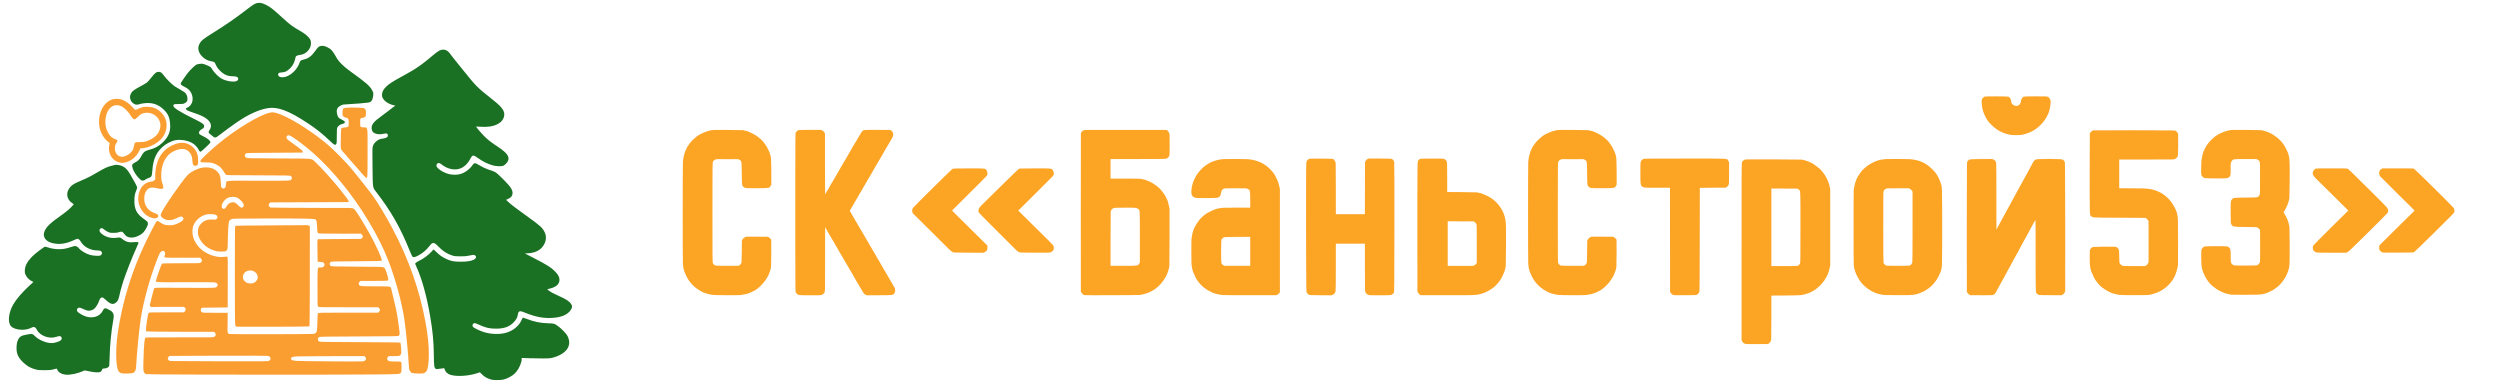 <svg width="312" height="48" viewBox="0 0 312 48" fill="none" xmlns="http://www.w3.org/2000/svg">
<path fill-rule="evenodd" clip-rule="evenodd" d="M263.997 16.259C265.331 16.264 267.514 16.264 268.848 16.259C270.182 16.255 269.09 16.251 266.423 16.251C263.755 16.251 262.664 16.255 263.997 16.259ZM99.237 26.497C99.237 31.787 99.24 33.946 99.245 31.295C99.249 28.645 99.249 24.317 99.245 21.678C99.24 19.039 99.237 21.208 99.237 26.497ZM260.777 21.657C260.777 24.285 260.781 25.355 260.785 24.035C260.79 22.716 260.79 20.566 260.785 19.258C260.781 17.95 260.777 19.03 260.777 21.657ZM271.844 18.058C271.844 18.707 271.848 18.972 271.853 18.648C271.859 18.324 271.859 17.793 271.853 17.469C271.848 17.145 271.844 17.41 271.844 18.058ZM246.711 19.842C247.039 19.847 247.576 19.847 247.904 19.842C248.232 19.837 247.963 19.833 247.308 19.833C246.652 19.833 246.383 19.837 246.711 19.842ZM254.997 19.842C255.386 19.847 256.023 19.847 256.412 19.842C256.801 19.837 256.483 19.833 255.704 19.833C254.926 19.833 254.607 19.837 254.997 19.842ZM90.117 19.873C90.471 19.879 91.05 19.879 91.405 19.873C91.759 19.869 91.469 19.864 90.761 19.864C90.052 19.864 89.762 19.869 90.117 19.873ZM195.616 19.873C195.97 19.879 196.549 19.879 196.904 19.873C197.258 19.869 196.968 19.864 196.26 19.864C195.551 19.864 195.261 19.869 195.616 19.873ZM96.278 21.61C96.278 22.362 96.282 22.669 96.287 22.294C96.292 21.918 96.292 21.302 96.287 20.926C96.282 20.55 96.278 20.858 96.278 21.61ZM201.777 21.61C201.777 22.362 201.781 22.669 201.786 22.294C201.791 21.918 201.791 21.302 201.786 20.926C201.781 20.55 201.777 20.858 201.777 21.61ZM282.054 22.239C282.054 23.302 282.058 23.737 282.063 23.205C282.068 22.674 282.068 21.804 282.063 21.272C282.058 20.741 282.054 21.175 282.054 22.239ZM245.447 28.352C245.447 32.742 245.45 34.543 245.455 32.353C245.459 30.164 245.459 26.571 245.455 24.37C245.45 22.169 245.447 23.961 245.447 28.352ZM176.874 28.32C176.874 32.659 176.878 34.429 176.882 32.254C176.887 30.079 176.887 26.529 176.882 24.365C176.878 22.202 176.874 23.981 176.874 28.32ZM257.755 28.304C257.755 32.617 257.759 34.382 257.764 32.225C257.768 30.069 257.768 26.54 257.764 24.384C257.759 22.227 257.755 23.991 257.755 28.304ZM242.393 28.352C242.393 30.806 242.397 31.806 242.402 30.573C242.406 29.34 242.406 27.331 242.402 26.11C242.397 24.888 242.393 25.897 242.393 28.352ZM153.966 25.908C154.347 25.913 154.969 25.913 155.35 25.908C155.73 25.903 155.419 25.899 154.658 25.899C153.897 25.899 153.586 25.903 153.966 25.908ZM254.034 31.793C254.034 34.204 254.038 35.191 254.042 33.985C254.047 32.779 254.047 30.806 254.042 29.601C254.038 28.395 254.034 29.382 254.034 31.793ZM181.43 27.637C181.854 27.641 182.549 27.641 182.973 27.637C183.397 27.631 183.05 27.628 182.202 27.628C181.353 27.628 181.006 27.631 181.43 27.637ZM271.845 30.19C271.845 31.426 271.849 31.932 271.853 31.314C271.858 30.696 271.858 29.684 271.853 29.067C271.849 28.448 271.845 28.954 271.845 30.19ZM282.054 30.756C282.054 31.784 282.058 32.205 282.063 31.691C282.068 31.177 282.068 30.335 282.063 29.821C282.058 29.306 282.054 29.727 282.054 30.756ZM153.728 29.585C154.152 29.59 154.846 29.59 155.27 29.585C155.694 29.58 155.347 29.576 154.499 29.576C153.65 29.576 153.303 29.58 153.728 29.585ZM96.278 31.432C96.278 32.192 96.282 32.499 96.287 32.113C96.292 31.727 96.292 31.105 96.287 30.73C96.282 30.355 96.278 30.671 96.278 31.432ZM201.777 31.432C201.777 32.192 201.781 32.499 201.786 32.113C201.791 31.727 201.791 31.105 201.786 30.73C201.781 30.355 201.777 30.671 201.777 31.432ZM262.028 30.779C262.366 30.785 262.909 30.785 263.236 30.779C263.563 30.774 263.287 30.77 262.622 30.77C261.957 30.77 261.69 30.774 262.028 30.779Z" fill="#FCA41C"/>
<path fill-rule="evenodd" clip-rule="evenodd" d="M247.673 12.054C247.576 12.092 247.404 12.277 247.349 12.401C247.283 12.552 247.314 13.202 247.404 13.548C247.44 13.687 247.475 13.821 247.481 13.847C247.561 14.162 247.861 14.774 248.094 15.097C248.319 15.409 248.806 15.87 249.202 16.146C249.474 16.336 249.949 16.57 250.249 16.661C250.407 16.709 250.536 16.746 250.536 16.741C250.536 16.737 250.574 16.749 250.622 16.766C250.669 16.784 250.769 16.806 250.844 16.816C250.919 16.825 251.031 16.84 251.092 16.848C251.261 16.873 251.91 16.872 252.126 16.848C252.829 16.769 253.586 16.466 254.159 16.034C254.57 15.724 254.933 15.343 255.231 14.909C255.429 14.622 255.7 14.06 255.751 13.831C255.91 13.123 255.956 12.698 255.896 12.508C255.836 12.322 255.706 12.152 255.571 12.084C255.456 12.026 255.376 12.023 254.053 12.025C252.514 12.027 252.534 12.024 252.384 12.223C252.261 12.387 252.226 12.47 252.202 12.665C252.144 13.141 251.746 13.352 251.321 13.133C251.123 13.03 251.04 12.923 251.012 12.73C250.956 12.337 250.856 12.16 250.639 12.064C250.538 12.02 247.784 12.01 247.673 12.054ZM88.677 16.268C88.144 16.38 87.389 16.701 87.017 16.974C86.781 17.147 86.28 17.619 86.177 17.765C86.127 17.837 86.066 17.916 86.043 17.939C86.004 17.977 85.88 18.157 85.778 18.326C85.757 18.36 85.709 18.452 85.671 18.53C85.406 19.083 85.29 19.521 85.228 20.204C85.194 20.58 85.193 32.614 85.227 32.924C85.282 33.428 85.295 33.511 85.344 33.678C85.371 33.773 85.405 33.872 85.419 33.898C85.432 33.924 85.497 34.08 85.563 34.244C85.86 34.983 86.415 35.66 87.088 36.104C87.418 36.322 87.825 36.539 87.903 36.539C87.928 36.539 87.963 36.552 87.979 36.568C87.996 36.584 88.131 36.628 88.28 36.666C88.928 36.831 88.93 36.831 90.649 36.84C91.578 36.845 92.346 36.836 92.446 36.819C92.611 36.791 92.904 36.739 93.082 36.706C93.337 36.66 93.919 36.416 94.259 36.214C94.357 36.156 94.647 35.935 94.756 35.835C95.178 35.45 95.504 35.05 95.764 34.599C95.846 34.458 95.913 34.334 95.913 34.324C95.913 34.314 95.939 34.247 95.971 34.173C96.031 34.036 96.098 33.856 96.12 33.773C96.127 33.747 96.147 33.676 96.166 33.616C96.237 33.385 96.247 33.144 96.247 31.555V29.918L96.16 29.805C96.112 29.744 96.019 29.66 95.953 29.619L95.834 29.546L94.478 29.539L93.122 29.532L92.951 29.617C92.823 29.681 92.756 29.742 92.685 29.858L92.589 30.012L92.573 31.398C92.558 32.73 92.555 32.787 92.491 32.893C92.455 32.953 92.369 33.041 92.3 33.088L92.176 33.174L90.789 33.175C89.834 33.175 89.369 33.165 89.294 33.14C89.156 33.094 89.052 33.002 88.976 32.855C88.917 32.741 88.916 32.571 88.916 26.534C88.916 21.118 88.922 20.316 88.963 20.223C89.033 20.065 89.118 19.981 89.276 19.912C89.412 19.852 89.483 19.85 90.781 19.858L92.144 19.866L92.295 19.953C92.564 20.11 92.555 20.054 92.573 21.641C92.591 23.165 92.585 23.122 92.779 23.313C92.957 23.489 93.031 23.497 94.496 23.488C96.04 23.479 96.003 23.485 96.17 23.2L96.264 23.04L96.252 21.406C96.24 19.669 96.239 19.65 96.079 19.151C95.978 18.837 95.593 18.09 95.499 18.027C95.486 18.018 95.448 17.966 95.415 17.912C95.355 17.813 95.181 17.596 95.084 17.497C94.939 17.349 94.414 16.927 94.375 16.927C94.365 16.927 94.296 16.886 94.221 16.836C94.027 16.708 93.478 16.441 93.289 16.383C93.142 16.339 92.933 16.288 92.712 16.244C92.662 16.234 91.798 16.222 90.792 16.217C89.093 16.209 88.943 16.213 88.677 16.268ZM99.647 16.246C99.506 16.299 99.373 16.422 99.308 16.559C99.256 16.67 99.253 17.223 99.253 26.468C99.252 33.801 99.262 36.295 99.289 36.404C99.338 36.596 99.512 36.768 99.707 36.816C99.806 36.841 100.27 36.853 101.141 36.853C102.343 36.853 102.437 36.849 102.572 36.792C102.696 36.739 102.889 36.573 102.897 36.512C102.898 36.501 102.911 36.451 102.925 36.401C102.967 36.256 102.966 36.353 102.97 32.265L102.974 28.352L103.165 28.679C103.27 28.858 103.356 29.011 103.356 29.018C103.356 29.025 103.402 29.104 103.459 29.194C103.516 29.284 103.584 29.4 103.609 29.451C103.635 29.503 103.679 29.581 103.708 29.624C103.766 29.71 103.862 29.871 103.99 30.1C104.085 30.27 104.326 30.686 104.559 31.082C104.649 31.236 104.723 31.367 104.723 31.373C104.723 31.378 104.783 31.479 104.855 31.596C104.928 31.713 105.019 31.865 105.057 31.934C105.168 32.132 105.391 32.516 105.495 32.689C105.548 32.775 105.622 32.902 105.66 32.971C105.758 33.149 106.213 33.923 106.302 34.063C106.343 34.127 106.377 34.187 106.377 34.196C106.377 34.205 106.47 34.367 106.584 34.556C106.697 34.746 106.791 34.909 106.791 34.919C106.791 34.929 106.848 35.03 106.918 35.144C106.988 35.258 107.045 35.356 107.045 35.362C107.045 35.368 107.086 35.434 107.136 35.508C107.187 35.582 107.27 35.721 107.321 35.816C107.444 36.045 107.672 36.431 107.77 36.578C107.819 36.651 107.91 36.725 108.013 36.775L108.178 36.855L109.735 36.846C111.508 36.836 111.456 36.843 111.629 36.574C111.707 36.453 111.72 36.401 111.718 36.226C111.716 36.083 111.698 35.992 111.656 35.926C111.589 35.819 111.541 35.736 111.427 35.533C111.317 35.337 111.153 35.055 111.115 34.999C111.098 34.973 111.074 34.93 111.063 34.904C111.051 34.878 111.007 34.803 110.966 34.737C110.886 34.61 110.808 34.479 110.674 34.239C110.494 33.919 110.337 33.653 110.205 33.44C110.129 33.318 110.066 33.209 110.066 33.198C110.066 33.188 109.981 33.038 109.876 32.867C109.771 32.695 109.685 32.539 109.685 32.519C109.685 32.5 109.671 32.484 109.655 32.484C109.639 32.484 109.617 32.456 109.606 32.422C109.595 32.388 109.494 32.205 109.382 32.015C109.271 31.825 109.144 31.609 109.102 31.535C109.06 31.461 108.925 31.23 108.802 31.023C108.68 30.815 108.441 30.405 108.27 30.111C108.1 29.818 107.889 29.457 107.803 29.31C107.716 29.163 107.629 29.015 107.609 28.98C107.59 28.945 107.538 28.854 107.494 28.776C107.45 28.698 107.405 28.627 107.394 28.619C107.383 28.61 107.352 28.56 107.325 28.509C107.253 28.37 106.642 27.316 106.569 27.204C106.456 27.032 106.059 26.326 106.059 26.298C106.059 26.285 106.111 26.189 106.174 26.087C106.313 25.862 106.392 25.728 106.501 25.533C106.608 25.344 106.863 24.902 106.97 24.721C107.105 24.494 107.175 24.371 107.277 24.187C107.329 24.092 107.389 23.993 107.41 23.967C107.431 23.941 107.458 23.899 107.47 23.873C107.481 23.847 107.53 23.76 107.578 23.68C107.626 23.6 107.729 23.423 107.807 23.287C107.886 23.151 107.967 23.012 107.988 22.977C108.01 22.942 108.055 22.865 108.088 22.804C108.122 22.744 108.185 22.631 108.229 22.553C108.322 22.385 108.685 21.771 108.731 21.704C108.749 21.678 108.781 21.622 108.802 21.578C108.824 21.535 108.925 21.358 109.028 21.186C109.131 21.013 109.273 20.765 109.344 20.636C109.415 20.506 109.513 20.34 109.563 20.268C109.613 20.195 109.664 20.11 109.677 20.079C109.701 20.022 109.879 19.715 110.021 19.488C110.064 19.419 110.117 19.327 110.138 19.284C110.159 19.241 110.219 19.135 110.272 19.049C110.387 18.861 110.434 18.779 110.556 18.556C110.645 18.393 110.828 18.085 111.103 17.634C111.433 17.094 111.482 16.974 111.475 16.734C111.47 16.588 111.407 16.469 111.26 16.33L111.144 16.22L109.548 16.21C108.504 16.204 107.912 16.212 107.837 16.234C107.687 16.277 107.585 16.371 107.462 16.581C107.338 16.793 107.306 16.847 107.212 16.999C107.134 17.124 107.056 17.259 106.925 17.493C106.881 17.57 106.829 17.655 106.808 17.681C106.787 17.707 106.722 17.813 106.664 17.917C106.442 18.312 106.393 18.398 106.201 18.718C105.906 19.21 105.677 19.605 105.677 19.624C105.677 19.633 105.615 19.741 105.539 19.863C105.464 19.985 105.331 20.206 105.245 20.352C105.159 20.499 105.071 20.647 105.05 20.682C105.029 20.717 104.989 20.788 104.961 20.84C104.885 20.983 104.76 21.2 104.437 21.751C104.026 22.453 104.024 22.458 103.935 22.616C103.891 22.693 103.829 22.795 103.796 22.84C103.764 22.886 103.737 22.931 103.737 22.941C103.737 22.95 103.644 23.115 103.53 23.307C103.417 23.499 103.324 23.67 103.324 23.686C103.324 23.702 103.313 23.716 103.299 23.716C103.285 23.716 103.257 23.755 103.237 23.802C103.199 23.89 103.003 24.232 102.974 24.261C102.965 24.269 102.958 22.562 102.958 20.468V16.66L102.865 16.507C102.794 16.39 102.734 16.336 102.611 16.279L102.449 16.205L101.097 16.207C100.144 16.208 99.716 16.22 99.647 16.246ZM135.231 16.256C135.1 16.321 134.919 16.526 134.895 16.638C134.886 16.685 134.881 21.149 134.884 26.56L134.891 36.397L134.967 36.523C135.044 36.649 135.192 36.789 135.265 36.804C135.287 36.808 135.327 36.822 135.354 36.834C135.421 36.862 142.102 36.84 142.286 36.81C142.725 36.739 143.305 36.561 143.526 36.43C143.587 36.393 143.733 36.316 143.85 36.259C143.967 36.201 144.089 36.131 144.12 36.103C144.152 36.075 144.257 35.988 144.353 35.91C144.678 35.647 144.988 35.312 145.212 34.982C145.335 34.801 145.45 34.621 145.467 34.582C145.484 34.543 145.511 34.49 145.528 34.464C145.674 34.239 145.896 33.548 145.937 33.197C145.949 33.09 145.959 31.433 145.959 29.514V26.026L145.871 25.648C145.759 25.168 145.772 25.212 145.679 24.971C145.573 24.693 145.489 24.532 145.292 24.234C145.15 24.018 144.862 23.658 144.702 23.497C144.603 23.397 144.166 23.056 144.137 23.056C144.12 23.056 144.088 23.033 144.065 23.006C144.042 22.979 143.965 22.928 143.894 22.892C143.823 22.856 143.757 22.817 143.749 22.805C143.725 22.771 143.249 22.553 143.199 22.553C143.176 22.553 143.143 22.54 143.127 22.525C143.095 22.496 142.916 22.434 142.797 22.412C142.758 22.404 142.699 22.39 142.667 22.38C142.395 22.294 142.181 22.286 140.385 22.286H138.596L138.596 21.068V19.85L142.007 19.849C144.734 19.847 145.442 19.839 145.535 19.806C145.699 19.748 145.83 19.635 145.907 19.488C145.97 19.366 145.972 19.31 145.973 18.065C145.974 16.847 145.97 16.758 145.911 16.604C145.876 16.512 145.796 16.391 145.73 16.33L145.612 16.22L140.474 16.212C135.774 16.206 135.327 16.209 135.231 16.256ZM194.176 16.268C193.643 16.38 192.889 16.701 192.516 16.974C192.28 17.147 191.779 17.619 191.677 17.765C191.626 17.837 191.565 17.916 191.541 17.939C191.503 17.977 191.379 18.157 191.277 18.326C191.256 18.36 191.208 18.452 191.17 18.53C190.905 19.083 190.789 19.521 190.727 20.204C190.693 20.58 190.692 32.614 190.726 32.924C190.781 33.428 190.794 33.511 190.843 33.678C190.871 33.773 190.904 33.872 190.918 33.898C190.931 33.924 190.996 34.08 191.062 34.244C191.359 34.983 191.914 35.66 192.587 36.104C192.917 36.322 193.324 36.539 193.402 36.539C193.427 36.539 193.462 36.552 193.478 36.568C193.495 36.584 193.63 36.628 193.779 36.666C194.427 36.831 194.429 36.831 196.148 36.84C197.077 36.845 197.845 36.836 197.945 36.819C198.11 36.791 198.403 36.739 198.581 36.706C198.836 36.66 199.418 36.416 199.758 36.214C199.856 36.156 200.146 35.935 200.255 35.835C200.677 35.45 201.003 35.05 201.263 34.599C201.345 34.458 201.412 34.334 201.412 34.324C201.412 34.314 201.438 34.247 201.47 34.173C201.53 34.036 201.597 33.856 201.619 33.773C201.626 33.747 201.646 33.676 201.665 33.616C201.737 33.385 201.746 33.144 201.746 31.555V29.918L201.659 29.805C201.611 29.744 201.518 29.66 201.452 29.619L201.333 29.546L199.977 29.539L198.621 29.532L198.45 29.617C198.323 29.681 198.255 29.742 198.184 29.858L198.088 30.012L198.072 31.398C198.057 32.73 198.054 32.787 197.99 32.893C197.954 32.953 197.868 33.041 197.799 33.088L197.675 33.174L196.288 33.175C195.333 33.175 194.868 33.165 194.793 33.14C194.655 33.094 194.551 33.002 194.475 32.855C194.416 32.741 194.415 32.571 194.415 26.534C194.415 21.118 194.421 20.316 194.462 20.223C194.532 20.065 194.617 19.981 194.775 19.912C194.911 19.852 194.982 19.85 196.28 19.858L197.643 19.866L197.794 19.953C198.064 20.11 198.054 20.054 198.072 21.641C198.09 23.165 198.084 23.122 198.278 23.313C198.456 23.489 198.53 23.497 199.995 23.488C201.539 23.479 201.502 23.485 201.669 23.2L201.763 23.04L201.751 21.406C201.739 19.669 201.738 19.65 201.578 19.151C201.477 18.837 201.092 18.09 200.998 18.027C200.985 18.018 200.947 17.966 200.914 17.912C200.854 17.813 200.68 17.596 200.583 17.497C200.438 17.349 199.913 16.927 199.874 16.927C199.864 16.927 199.795 16.886 199.72 16.836C199.526 16.708 198.977 16.441 198.788 16.383C198.641 16.339 198.432 16.288 198.21 16.244C198.161 16.234 197.297 16.222 196.291 16.217C194.592 16.209 194.442 16.213 194.176 16.268ZM278.507 16.215C278.499 16.223 278.418 16.237 278.327 16.247C277.81 16.302 276.967 16.643 276.508 16.985C276.237 17.186 275.755 17.645 275.645 17.807C275.604 17.867 275.561 17.924 275.55 17.933C275.489 17.98 275.273 18.33 275.151 18.581C274.95 18.991 274.892 19.175 274.788 19.74C274.718 20.123 274.726 19.995 274.707 20.943C274.69 21.805 274.696 21.844 274.866 22.043C275.045 22.253 275.043 22.252 276.5 22.263C277.92 22.274 278.006 22.266 278.194 22.105C278.378 21.948 278.392 21.876 278.385 21.154C278.378 20.389 278.398 20.248 278.537 20.074C278.72 19.846 278.669 19.853 280.227 19.851L281.623 19.849L281.775 19.942C282.074 20.123 282.055 19.968 282.055 22.223C282.055 24.128 282.053 24.207 281.992 24.328C281.958 24.396 281.907 24.474 281.88 24.5C281.726 24.648 281.792 24.642 280.277 24.659C278.691 24.676 278.749 24.668 278.543 24.886C278.389 25.049 278.377 25.178 278.388 26.597C278.397 27.873 278.398 27.881 278.471 28.002C278.654 28.306 278.678 28.311 280.269 28.326C281.542 28.338 281.607 28.341 281.743 28.405C281.831 28.446 281.918 28.519 281.97 28.597L282.055 28.724L282.063 30.677C282.069 31.977 282.061 32.661 282.039 32.724C281.991 32.86 281.826 33.046 281.71 33.095C281.631 33.129 281.315 33.139 280.234 33.142C278.748 33.146 278.769 33.148 278.577 32.976C278.406 32.822 278.398 32.777 278.392 31.966C278.386 31.133 278.374 31.068 278.186 30.887C278.129 30.832 278.032 30.773 277.97 30.756C277.811 30.712 275.317 30.715 275.153 30.759C274.989 30.803 274.835 30.95 274.764 31.131C274.716 31.253 274.708 31.383 274.708 32.013C274.708 33.303 274.795 33.739 275.209 34.533C275.296 34.7 275.394 34.866 275.427 34.901C275.46 34.936 275.487 34.973 275.487 34.984C275.487 35.007 275.738 35.318 275.88 35.471C275.994 35.593 276.367 35.897 276.621 36.074C276.921 36.283 277.629 36.609 277.87 36.649C277.93 36.659 277.99 36.674 278.004 36.683C278.018 36.691 278.141 36.72 278.277 36.745C278.477 36.784 278.837 36.792 280.163 36.791C281.697 36.791 282.066 36.775 282.421 36.698C282.5 36.681 282.594 36.66 282.632 36.652C282.803 36.616 283.616 36.255 283.661 36.195C283.67 36.184 283.734 36.14 283.804 36.098C283.874 36.056 283.946 36.011 283.963 35.997C283.981 35.983 284.088 35.9 284.202 35.812C284.416 35.647 284.445 35.619 284.673 35.359C284.83 35.18 284.809 35.207 285.012 34.92C285.329 34.472 285.578 33.896 285.686 33.364C285.747 33.064 285.763 32.354 285.752 30.503C285.745 29.354 285.732 28.386 285.722 28.351C285.706 28.294 285.659 28.049 285.65 27.974C285.644 27.93 285.599 27.763 285.578 27.707C285.568 27.681 285.555 27.633 285.548 27.6C285.542 27.566 285.524 27.524 285.509 27.505C285.495 27.487 285.464 27.415 285.442 27.346C285.407 27.236 285.228 26.895 285.045 26.591L284.989 26.496L285.114 26.292C285.385 25.851 285.61 25.274 285.715 24.753C285.727 24.692 285.744 23.709 285.752 22.569C285.767 20.428 285.745 19.792 285.644 19.441C285.617 19.346 285.59 19.247 285.584 19.221C285.528 18.977 285.127 18.184 284.956 17.978C284.928 17.945 284.847 17.839 284.776 17.744C284.616 17.532 284.212 17.171 283.906 16.968C283.78 16.885 283.67 16.808 283.661 16.796C283.652 16.785 283.516 16.71 283.36 16.631C283.078 16.489 282.606 16.321 282.389 16.285C282.328 16.275 282.242 16.257 282.198 16.245C282.112 16.221 278.531 16.192 278.507 16.215ZM261.248 16.267C261.129 16.3 260.979 16.411 260.896 16.531L260.809 16.654L260.801 21.659C260.792 27.154 260.781 26.8 260.978 26.98C261.18 27.166 260.995 27.156 264.514 27.173L267.743 27.189L267.87 27.271C267.94 27.316 268.029 27.409 268.068 27.478L268.139 27.603L268.14 30.165L268.141 32.727L268.053 32.892C267.987 33.016 267.929 33.076 267.822 33.133L267.679 33.208L266.327 33.206C265.004 33.203 264.972 33.202 264.834 33.135C264.757 33.097 264.649 33.011 264.596 32.945C264.499 32.825 264.498 32.823 264.49 32.379C264.47 31.262 264.47 31.251 264.394 31.099C264.327 30.964 264.145 30.822 264.005 30.796C263.866 30.771 261.305 30.793 261.202 30.82C261.059 30.858 260.842 31.087 260.813 31.232C260.792 31.334 260.788 32.763 260.808 32.956C260.829 33.165 260.858 33.385 260.873 33.453C260.882 33.491 260.895 33.551 260.903 33.587C260.926 33.689 260.954 33.783 260.982 33.852C261.237 34.473 261.431 34.864 261.569 35.034C261.606 35.079 261.664 35.156 261.699 35.205C261.803 35.349 261.905 35.464 262.068 35.621C262.297 35.842 262.358 35.894 262.463 35.959C262.515 35.992 262.565 36.026 262.574 36.035C262.674 36.138 263.534 36.602 263.626 36.602C263.646 36.602 263.779 36.635 263.921 36.677C264.442 36.828 264.579 36.837 266.375 36.837C267.655 36.837 268.114 36.827 268.283 36.795C268.519 36.75 269.114 36.564 269.251 36.493C269.296 36.469 269.417 36.41 269.521 36.361C269.793 36.231 269.849 36.198 270.146 35.984C270.439 35.774 270.801 35.417 270.971 35.17C271.03 35.085 271.09 35.01 271.104 35.004C271.118 34.998 271.13 34.981 271.13 34.966C271.13 34.951 271.171 34.878 271.221 34.804C271.433 34.492 271.614 34.014 271.739 33.44L271.814 33.097V30.174C271.814 27.453 271.81 27.23 271.754 26.937C271.668 26.48 271.63 26.369 271.405 25.916C271.115 25.331 270.734 24.843 270.302 24.501C270.247 24.458 270.165 24.392 270.12 24.354C270.074 24.316 269.989 24.26 269.931 24.229C269.873 24.198 269.826 24.162 269.826 24.148C269.826 24.135 269.814 24.124 269.799 24.124C269.785 24.124 269.653 24.06 269.505 23.982C269.136 23.785 268.621 23.625 268.196 23.575C267.675 23.513 267.542 23.509 265.81 23.502L264.482 23.496V21.704V19.913L267.814 19.909C269.646 19.907 271.192 19.902 271.249 19.897C271.472 19.879 271.688 19.716 271.78 19.497C271.822 19.398 271.83 19.18 271.83 18.033V16.686L271.732 16.541C271.678 16.461 271.587 16.366 271.53 16.331C271.427 16.268 271.385 16.268 266.366 16.26C263.583 16.255 261.28 16.258 261.248 16.267ZM163.335 19.851C163.194 19.925 163.079 20.072 163.029 20.243C162.972 20.434 162.991 36.257 163.048 36.42C163.099 36.566 163.222 36.713 163.353 36.783C163.441 36.831 163.599 36.838 164.816 36.847L166.18 36.856L166.343 36.775C166.53 36.681 166.631 36.553 166.678 36.35C166.699 36.259 166.711 35.181 166.711 33.309L166.712 30.41H168.525H170.338L170.34 33.246C170.341 34.806 170.349 36.151 170.356 36.235C170.381 36.514 170.499 36.683 170.739 36.788C170.88 36.85 170.945 36.853 172.179 36.853C172.969 36.853 173.517 36.84 173.589 36.82C173.732 36.781 173.877 36.666 173.954 36.529C174.009 36.433 174.012 36.063 174.02 28.371C174.025 23.147 174.017 20.274 173.997 20.2C173.958 20.06 173.788 19.864 173.668 19.82C173.611 19.799 173.068 19.787 172.176 19.787H170.773L170.642 19.863C170.554 19.914 170.485 19.988 170.432 20.091L170.354 20.243L170.345 23.488L170.336 26.733H168.524H166.712L166.711 23.598C166.71 21.873 166.702 20.406 166.692 20.337C166.671 20.185 166.536 19.958 166.415 19.868C166.328 19.804 166.29 19.803 164.889 19.796C163.513 19.789 163.447 19.791 163.335 19.851ZM177.224 19.834C177.171 19.857 177.095 19.914 177.054 19.96C176.88 20.16 176.89 19.643 176.891 28.332L176.893 36.366L176.963 36.505C177.001 36.582 177.088 36.688 177.155 36.741L177.278 36.837L180.574 36.843C184.121 36.849 184.169 36.847 184.812 36.685C185.41 36.534 186.195 36.096 186.635 35.668C186.866 35.442 187.195 35.036 187.316 34.826C187.442 34.605 187.672 34.124 187.672 34.078C187.672 34.054 187.682 34.025 187.694 34.013C187.739 33.969 187.829 33.673 187.877 33.411C187.886 33.36 187.904 33.282 187.916 33.239C187.928 33.195 187.944 32.031 187.95 30.65C187.962 28.229 187.951 27.811 187.865 27.393C187.849 27.315 187.826 27.202 187.815 27.141C187.781 26.961 187.609 26.491 187.506 26.299C187.322 25.953 187.008 25.52 186.761 25.271C186.315 24.82 185.853 24.523 185.185 24.256C184.797 24.101 184.722 24.078 184.476 24.044C184.406 24.034 184.313 24.017 184.269 24.007C184.225 23.996 183.384 23.982 182.4 23.975L180.611 23.963L180.609 22.213C180.608 21.25 180.602 20.427 180.596 20.382C180.556 20.085 180.45 19.93 180.223 19.836C180.121 19.794 179.903 19.787 178.712 19.79C177.629 19.792 177.298 19.801 177.224 19.834ZM205.082 19.837C205.027 19.863 204.946 19.923 204.901 19.97C204.72 20.157 204.723 20.131 204.72 21.543C204.718 22.971 204.729 23.067 204.908 23.247C205.09 23.43 205.114 23.433 206.835 23.433H208.409L208.417 29.931L208.425 36.429L208.521 36.57C208.581 36.659 208.669 36.737 208.759 36.782C208.901 36.852 208.91 36.852 210.286 36.845C211.528 36.838 211.68 36.832 211.77 36.783C211.913 36.706 212.061 36.516 212.094 36.367C212.111 36.294 212.125 33.512 212.127 29.847C212.129 26.33 212.135 23.449 212.14 23.444C212.145 23.439 212.878 23.431 213.77 23.426L215.391 23.417L215.525 23.323C215.612 23.261 215.681 23.177 215.723 23.081C215.785 22.941 215.788 22.873 215.788 21.587V20.24L215.685 20.069C215.498 19.758 216.06 19.787 210.27 19.788C205.751 19.788 205.17 19.794 205.082 19.837ZM152.765 19.855C152.338 19.882 152.238 19.896 151.927 19.974C151.299 20.133 150.941 20.302 150.396 20.696C150.013 20.974 149.531 21.507 149.275 21.938C149.189 22.081 148.936 22.607 148.919 22.678C148.916 22.687 148.881 22.8 148.841 22.93C148.8 23.06 148.76 23.208 148.751 23.26C148.743 23.312 148.726 23.411 148.714 23.48C148.701 23.549 148.687 23.737 148.682 23.897C148.674 24.147 148.683 24.209 148.746 24.337C148.833 24.516 148.925 24.593 149.133 24.666C149.271 24.714 149.435 24.72 150.55 24.718C151.875 24.716 152.005 24.704 152.165 24.57C152.272 24.481 152.365 24.272 152.388 24.072C152.419 23.793 152.526 23.63 152.734 23.545C152.839 23.501 153.039 23.495 154.214 23.496C155.486 23.498 155.579 23.502 155.691 23.558C156.023 23.725 156.026 23.737 156.026 24.925V25.916L154.411 25.917C152.821 25.918 152.652 25.922 152.368 25.964C152.289 25.976 152.189 25.991 152.145 25.996C152.101 26.002 152.03 26.015 151.986 26.026C151.942 26.036 151.889 26.049 151.868 26.053C151.846 26.057 151.819 26.07 151.807 26.082C151.795 26.094 151.754 26.104 151.717 26.104C151.68 26.104 151.635 26.117 151.619 26.132C151.602 26.147 151.531 26.178 151.461 26.2C151.313 26.247 150.664 26.574 150.515 26.677C150.352 26.789 150.016 27.078 149.83 27.265C149.552 27.546 148.997 28.436 148.95 28.677C148.943 28.712 148.924 28.766 148.907 28.797C148.86 28.887 148.748 29.399 148.726 29.624C148.715 29.737 148.7 29.871 148.692 29.923C148.672 30.066 148.676 32.686 148.698 32.972C148.715 33.213 148.813 33.72 148.867 33.852C149.124 34.476 149.316 34.864 149.454 35.034C149.491 35.079 149.55 35.156 149.585 35.205C149.689 35.349 149.79 35.464 149.953 35.621C150.183 35.842 150.243 35.894 150.348 35.959C150.401 35.992 150.451 36.027 150.46 36.037C150.521 36.107 151.101 36.434 151.324 36.523C151.693 36.672 152.007 36.747 152.559 36.82C152.672 36.835 154.232 36.845 156.026 36.842L159.286 36.837L159.429 36.767C159.51 36.727 159.606 36.645 159.651 36.578L159.731 36.46V30.033V23.606L159.657 23.244C159.616 23.045 159.567 22.865 159.549 22.843C159.531 22.822 159.524 22.804 159.534 22.804C159.558 22.804 159.332 22.282 159.217 22.072C159.191 22.024 159.152 21.953 159.132 21.915C158.848 21.386 158.295 20.829 157.683 20.456C157.138 20.123 156.4 19.905 155.676 19.862C155.256 19.837 153.121 19.832 152.765 19.855ZM235.364 19.854C234.557 19.909 233.988 20.098 233.246 20.557C233.001 20.708 232.691 20.965 232.449 21.218C232.251 21.424 231.881 21.964 231.746 22.244C231.571 22.605 231.416 23.177 231.347 23.716C231.317 23.955 231.319 32.791 231.35 33.078C231.364 33.206 231.38 33.32 231.387 33.33C231.393 33.34 231.407 33.416 231.418 33.498C231.465 33.842 231.737 34.466 232.046 34.936C232.284 35.297 232.477 35.514 232.843 35.831C233.201 36.142 233.77 36.468 234.204 36.611C234.413 36.679 234.542 36.711 234.871 36.775C235.133 36.825 235.528 36.837 236.955 36.837C238.575 36.837 238.594 36.836 239.181 36.715C239.384 36.673 240.146 36.358 240.215 36.288C240.245 36.257 240.358 36.191 240.414 36.173C240.444 36.163 240.469 36.143 240.469 36.129C240.469 36.114 240.495 36.095 240.527 36.085C240.559 36.075 240.613 36.042 240.647 36.011C240.68 35.981 240.779 35.905 240.867 35.842C241.085 35.685 241.516 35.19 241.723 34.861C241.892 34.592 242.094 34.185 242.181 33.938C242.386 33.357 242.377 33.617 242.378 28.372C242.378 23.203 242.384 23.39 242.203 22.851C242.086 22.504 242.066 22.456 241.877 22.081C241.676 21.684 241.544 21.512 241.105 21.075C240.623 20.595 240.092 20.264 239.511 20.082C239.369 20.038 239.223 19.995 239.185 19.988C238.897 19.926 238.562 19.878 238.306 19.862C237.89 19.836 235.715 19.83 235.364 19.854ZM247.196 19.85C246.317 19.86 245.866 19.877 245.813 19.902C245.709 19.948 245.59 20.052 245.52 20.158C245.466 20.239 245.463 20.629 245.463 28.339L245.463 36.436L245.535 36.539C245.574 36.596 245.661 36.687 245.728 36.74L245.85 36.837L247.215 36.846C248.086 36.852 248.623 36.844 248.702 36.823C248.872 36.778 249.019 36.621 249.166 36.331C249.234 36.194 249.315 36.048 249.345 36.004C249.375 35.961 249.517 35.7 249.662 35.423C249.806 35.146 249.941 34.899 249.961 34.873C249.982 34.847 250.039 34.748 250.089 34.653C250.139 34.558 250.223 34.402 250.276 34.307C250.329 34.212 250.421 34.035 250.482 33.914C250.542 33.793 250.616 33.659 250.647 33.616C250.678 33.572 250.789 33.374 250.894 33.176C250.999 32.977 251.174 32.645 251.283 32.437C251.393 32.23 251.5 32.039 251.522 32.013C251.543 31.987 251.658 31.782 251.777 31.557C251.896 31.332 252.086 30.979 252.199 30.771C252.312 30.564 252.462 30.288 252.531 30.159C252.601 30.029 252.691 29.866 252.73 29.797C252.881 29.536 252.934 29.439 253.128 29.073C253.238 28.866 253.371 28.619 253.423 28.524C253.475 28.429 253.586 28.224 253.669 28.069C253.943 27.555 253.99 27.472 254.02 27.441C254.04 27.422 254.05 29.049 254.05 31.892C254.049 36.733 254.041 36.499 254.214 36.651C254.44 36.848 254.344 36.837 255.895 36.837H257.31L257.451 36.743C257.536 36.686 257.621 36.593 257.665 36.507L257.738 36.366L257.731 28.32C257.724 20.547 257.722 20.27 257.665 20.164C257.595 20.035 257.509 19.958 257.364 19.894C257.217 19.829 254.26 19.828 254.104 19.893C253.909 19.973 253.8 20.1 253.62 20.455C253.522 20.647 253.387 20.897 253.321 21.011C253.254 21.124 253.131 21.351 253.048 21.516C252.965 21.68 252.888 21.821 252.876 21.83C252.864 21.839 252.785 21.98 252.7 22.144C252.616 22.308 252.536 22.457 252.522 22.474C252.509 22.491 252.43 22.633 252.347 22.788C252.112 23.232 251.55 24.258 251.31 24.685C251.19 24.898 251.092 25.08 251.092 25.09C251.092 25.099 251.023 25.229 250.937 25.378C250.852 25.527 250.711 25.783 250.623 25.947C250.423 26.324 250.248 26.645 250.144 26.827C250.1 26.905 250.004 27.082 249.932 27.22C249.859 27.358 249.725 27.605 249.633 27.768C249.541 27.931 249.395 28.196 249.309 28.358L249.152 28.653L249.151 24.542C249.151 22.281 249.138 20.378 249.123 20.312C249.065 20.068 248.844 19.872 248.596 19.845C248.543 19.839 247.913 19.841 247.196 19.85ZM217.709 19.936C217.535 20.033 217.456 20.114 217.401 20.251C217.35 20.377 217.347 21.105 217.347 31.409L217.347 42.432L217.418 42.574C217.514 42.766 217.602 42.844 217.784 42.903C217.915 42.946 218.128 42.952 219.288 42.944L220.638 42.934L220.757 42.856C220.901 42.76 221.026 42.544 221.047 42.353C221.056 42.275 221.064 41.014 221.065 39.55L221.068 36.889L222.857 36.876C223.988 36.867 224.693 36.849 224.773 36.828C224.843 36.81 224.962 36.786 225.037 36.775C225.245 36.745 225.976 36.502 226.03 36.444C226.038 36.435 226.088 36.409 226.141 36.386C226.254 36.337 226.61 36.103 226.745 35.99C227.065 35.721 227.299 35.488 227.456 35.282C227.554 35.152 227.646 35.041 227.659 35.035C227.673 35.029 227.683 35.011 227.683 34.994C227.683 34.977 227.742 34.878 227.814 34.773C228.048 34.433 228.218 34.01 228.336 33.474L228.413 33.129L228.412 28.367L228.411 23.606L228.336 23.26C228.225 22.752 228.02 22.277 227.691 21.767C227.57 21.58 227.22 21.156 227.115 21.069C226.644 20.681 226.307 20.446 225.998 20.29C225.742 20.161 225.254 19.995 225.016 19.956C224.957 19.947 224.878 19.93 224.841 19.919C224.804 19.908 223.206 19.895 221.291 19.89C218.007 19.881 217.802 19.883 217.709 19.936ZM118.918 21.052C118.846 21.074 118.104 21.788 116.412 23.46C115.09 24.768 113.978 25.887 113.941 25.947C113.844 26.105 113.823 26.232 113.861 26.422L113.894 26.589L116.218 28.894C117.496 30.162 118.549 31.209 118.558 31.222C118.58 31.252 118.809 31.419 118.908 31.479C118.976 31.519 119.264 31.527 120.871 31.534L122.755 31.542L122.923 31.452C123.162 31.325 123.236 31.188 123.231 30.881L123.228 30.646L121.021 28.466C119.806 27.268 118.813 26.283 118.813 26.277C118.813 26.272 119.754 25.336 120.904 24.198C122.054 23.06 123.05 22.058 123.117 21.971C123.235 21.82 123.239 21.807 123.228 21.603C123.218 21.431 123.199 21.369 123.122 21.261C122.934 20.999 123.05 21.012 120.913 21.016C119.711 21.018 118.983 21.031 118.918 21.052ZM127.21 21.036C127.157 21.045 126.374 21.795 124.856 23.292C123.605 24.526 122.539 25.575 122.487 25.624C122.382 25.722 122.225 25.919 122.156 26.04C122.105 26.129 122.101 26.396 122.149 26.519C122.167 26.565 123.178 27.591 124.396 28.797C125.614 30.004 126.653 31.039 126.705 31.097C126.814 31.218 127.022 31.388 127.162 31.47C127.25 31.521 127.4 31.526 129.118 31.535C130.772 31.543 130.994 31.538 131.114 31.493C131.439 31.37 131.597 31.051 131.491 30.734C131.437 30.573 131.288 30.423 127.444 26.641L127.079 26.282L127.454 25.908C127.661 25.702 128.628 24.743 129.603 23.776C130.578 22.809 131.376 22.01 131.376 22C131.376 21.991 131.397 21.962 131.423 21.936C131.57 21.791 131.549 21.442 131.382 21.236C131.191 21.002 131.298 21.012 129.182 21.017C128.141 21.019 127.253 21.028 127.21 21.036ZM288.941 21.079C288.815 21.152 288.664 21.365 288.635 21.512C288.587 21.75 288.737 22.019 289.116 22.369C289.203 22.45 290.033 23.269 290.961 24.188C291.888 25.107 292.742 25.953 292.86 26.068L293.073 26.276L290.929 28.39C289.749 29.553 288.748 30.565 288.705 30.639C288.641 30.747 288.627 30.806 288.635 30.946C288.641 31.041 288.668 31.162 288.696 31.214C288.754 31.326 288.947 31.467 289.103 31.511C289.169 31.53 289.918 31.541 291.009 31.541L292.807 31.54L292.969 31.465C293.103 31.404 293.56 30.968 295.553 29.001C296.885 27.686 297.988 26.574 298.006 26.528C298.065 26.373 298.043 26.154 297.95 25.981C297.885 25.861 297.337 25.299 295.839 23.817C293.399 21.402 293.086 21.099 292.971 21.05C292.905 21.023 292.388 21.013 290.967 21.014C289.091 21.014 289.05 21.015 288.941 21.079ZM297.21 21.088C296.966 21.255 296.9 21.39 296.926 21.669C296.941 21.835 296.965 21.908 297.03 21.99C297.077 22.049 298.067 23.038 299.23 24.187L301.346 26.277L299.477 28.119C298.449 29.131 297.459 30.112 297.277 30.297L296.946 30.635L296.926 30.848C296.898 31.149 296.96 31.271 297.226 31.443L297.353 31.526H299.214C300.237 31.526 301.103 31.518 301.138 31.508C301.173 31.499 301.25 31.465 301.31 31.434C301.369 31.404 302.503 30.307 303.831 28.998C305.663 27.192 306.252 26.593 306.278 26.511C306.334 26.327 306.316 26.109 306.231 25.966C306.124 25.787 301.388 21.109 301.259 21.055C301.177 21.021 300.777 21.013 299.238 21.013H297.321L297.21 21.088ZM235.364 23.548C235.221 23.623 235.158 23.686 235.091 23.823C235.032 23.944 235.031 24.081 235.031 28.318C235.031 31.223 235.042 32.728 235.064 32.805C235.096 32.921 235.289 33.108 235.426 33.156C235.46 33.168 236.113 33.177 236.877 33.176C238.409 33.175 238.384 33.178 238.539 32.977C238.582 32.92 238.634 32.818 238.653 32.75C238.678 32.662 238.688 31.344 238.688 28.271L238.687 23.916L238.6 23.781C238.545 23.696 238.459 23.62 238.363 23.571L238.213 23.496L236.837 23.497C235.643 23.498 235.447 23.505 235.364 23.548ZM221.068 28.366V33.208L222.694 33.207C223.701 33.206 224.343 33.193 224.379 33.174C224.462 33.13 224.573 33.013 224.638 32.901C224.691 32.81 224.694 32.538 224.694 28.366C224.695 23.388 224.717 23.846 224.46 23.64L224.338 23.543L222.703 23.533L221.068 23.524V28.366ZM138.986 25.968C138.8 26.032 138.642 26.221 138.616 26.408C138.605 26.488 138.596 28.043 138.596 29.864V33.176L140.194 33.174C142.02 33.172 141.991 33.176 142.161 32.925L142.254 32.789V29.589C142.254 26.028 142.266 26.227 142.038 26.07C141.817 25.917 141.782 25.914 140.41 25.918C139.362 25.921 139.096 25.931 138.986 25.968ZM180.675 30.393V33.176L182.209 33.179C183.053 33.181 183.773 33.18 183.808 33.177C183.953 33.162 184.14 33.052 184.22 32.932L184.303 32.808L184.302 30.43C184.302 28.101 184.3 28.049 184.237 27.927C184.201 27.858 184.113 27.763 184.04 27.715L183.908 27.629L182.291 27.619L180.675 27.61V30.393ZM152.788 29.602C152.662 29.641 152.491 29.795 152.438 29.917C152.41 29.982 152.399 30.38 152.398 31.398C152.396 32.977 152.385 32.905 152.659 33.085L152.797 33.175L154.411 33.176L156.026 33.176V31.368V29.56L154.459 29.565C153.478 29.567 152.853 29.581 152.788 29.602Z" fill="#FCA424"/>
<path fill-rule="evenodd" clip-rule="evenodd" d="M32.135 0.373C31.86 0.42 31.614 0.562 31.017 1.019C29.267 2.357 28.362 2.987 26.623 4.074C25.285 4.91 25.078 5.084 24.861 5.548C24.627 6.048 24.771 6.594 25.267 7.087C25.544 7.363 25.906 7.558 26.265 7.624C26.634 7.691 26.777 7.751 26.829 7.858C26.855 7.911 26.933 8.078 27.003 8.227C27.098 8.429 27.214 8.582 27.454 8.822C27.957 9.323 28.409 9.519 29.062 9.519C29.448 9.519 29.652 9.588 29.709 9.735C29.757 9.863 29.704 10.01 29.582 10.088C29.251 10.296 28.194 10.136 27.61 9.79C27.281 9.594 26.79 9.116 26.565 8.773C26.456 8.607 26.343 8.439 26.316 8.4C26.252 8.311 25.524 7.997 25.299 7.961C25.103 7.93 24.651 7.993 24.498 8.072C24.327 8.161 23.756 8.711 23.476 9.057C23.132 9.483 22.542 10.353 22.542 10.436C22.543 10.553 22.677 10.663 23.044 10.844C23.46 11.049 23.726 11.3 23.879 11.633C24.226 12.386 24 13.162 23.351 13.447C23.256 13.488 23.179 13.541 23.179 13.563C23.179 13.586 23.229 13.652 23.289 13.712C23.368 13.79 23.592 13.884 24.095 14.052C24.923 14.328 25.281 14.483 25.655 14.731C26.317 15.169 26.5 15.721 26.151 16.225C25.977 16.477 25.99 16.566 26.231 16.745C26.316 16.808 26.46 16.927 26.553 17.01C26.776 17.21 26.918 17.212 27.161 17.018C27.637 16.637 29.079 15.582 29.63 15.211C31.074 14.237 32.32 13.677 33.451 13.494C34.673 13.297 36.087 13.835 38.422 15.386C39.561 16.143 40.174 16.634 41.267 17.666C41.739 18.111 41.837 18.154 41.962 17.965C42.024 17.87 42.032 17.75 42.034 16.945C42.035 16.174 42.045 16.014 42.101 15.91C42.208 15.712 42.431 15.546 42.679 15.478C42.992 15.393 43.028 15.368 43.028 15.237C43.028 15.135 42.997 15.107 42.749 14.983C42.596 14.907 42.421 14.812 42.362 14.772C42.128 14.614 41.959 14.022 42.051 13.682C42.112 13.454 42.258 13.302 42.552 13.158C42.799 13.037 42.83 13.032 43.535 13C44.324 12.964 45.61 12.86 45.943 12.804C46.058 12.785 46.196 12.74 46.251 12.705C46.418 12.595 46.556 12.259 46.58 11.898C46.601 11.599 46.595 11.564 46.478 11.329C46.196 10.759 45.682 10.304 43.819 8.976C42.837 8.277 42.237 7.67 41.907 7.045C41.716 6.684 41.449 6.31 41.266 6.151C41.084 5.991 40.594 5.758 40.384 5.73C40.137 5.697 39.876 5.751 39.741 5.864C39.674 5.92 39.497 6.137 39.348 6.347C38.875 7.009 38.521 7.276 37.913 7.428C37.75 7.468 37.58 7.526 37.535 7.555C37.489 7.585 37.412 7.729 37.36 7.881C36.981 8.984 35.725 9.87 34.93 9.594C34.704 9.516 34.637 9.236 34.811 9.097C34.841 9.073 35.009 9.046 35.185 9.036C35.588 9.014 35.831 8.893 36.2 8.53C36.506 8.229 36.725 7.84 36.817 7.436C36.852 7.286 36.889 7.134 36.899 7.098C36.933 6.983 37.116 6.899 37.407 6.862C37.981 6.791 38.442 6.465 38.681 5.964C38.788 5.738 38.807 5.654 38.806 5.401C38.806 5.188 38.784 5.06 38.728 4.946C38.595 4.678 38.131 4.252 37.692 3.997C36.405 3.249 36.288 3.163 35.184 2.156C34.075 1.144 33.752 0.89 33.249 0.633C32.751 0.379 32.475 0.315 32.135 0.373ZM54.851 6.306C54.719 6.369 54.459 6.548 54.274 6.704C52.547 8.162 51.937 8.583 50.135 9.557C49.047 10.144 48.525 10.483 48.184 10.825C47.85 11.159 47.702 11.43 47.676 11.76C47.658 11.977 47.67 12.041 47.763 12.229C47.953 12.617 48.474 12.972 49.066 13.116L49.342 13.184L49.091 13.359C48.953 13.456 48.688 13.66 48.502 13.814C48.316 13.967 47.904 14.279 47.586 14.506C46.665 15.166 46.371 15.523 46.377 15.974C46.381 16.304 46.504 16.511 46.766 16.63C47.072 16.769 47.392 16.791 47.828 16.703C48.153 16.638 48.201 16.636 48.297 16.689C48.383 16.738 48.403 16.777 48.403 16.904C48.403 17.035 48.382 17.073 48.273 17.146C48.198 17.196 48.018 17.254 47.854 17.28C47.391 17.355 47.286 17.392 47.063 17.558C46.778 17.771 46.602 18.002 46.526 18.264C46.469 18.459 46.465 18.738 46.489 20.802C46.521 23.509 46.502 23.378 46.931 23.932C48.791 26.341 49.946 28.361 51.119 31.258C51.282 31.66 51.444 32.013 51.479 32.04C51.598 32.131 51.805 32.094 52.135 31.923C52.722 31.619 53.203 31.218 53.603 30.697C53.999 30.181 54.16 30.192 54.717 30.772C55.276 31.356 55.834 31.711 56.494 31.901C56.761 31.978 56.896 31.99 57.481 31.99C58.049 31.99 58.224 31.975 58.575 31.896C59.085 31.782 59.195 31.782 59.317 31.896C59.489 32.057 59.412 32.264 59.127 32.409C58.784 32.583 58.293 32.659 57.501 32.66C56.635 32.662 56.293 32.596 55.686 32.311C55.187 32.075 54.875 31.859 54.463 31.46L54.113 31.122L53.833 31.427C53.461 31.832 52.854 32.281 52.339 32.531C52.102 32.646 51.894 32.775 51.858 32.828C51.8 32.918 51.806 32.943 51.967 33.288C52.63 34.708 53.259 36.965 53.678 39.434C54.004 41.356 54.117 42.524 54.141 44.245C54.161 45.69 54.181 45.851 54.359 46.011C54.436 46.08 54.457 46.081 54.925 46.014C55.192 45.977 55.421 45.947 55.435 45.947C55.448 45.947 55.483 46.032 55.513 46.136C55.593 46.422 55.864 46.671 56.211 46.778C57.004 47.021 58.44 46.936 59.535 46.58L59.893 46.464L60.162 46.73C60.461 47.028 60.759 47.202 61.203 47.34C61.458 47.419 61.584 47.432 62.059 47.431C62.714 47.429 62.956 47.376 63.493 47.116C63.895 46.921 64.194 46.691 64.453 46.378C64.792 45.968 65.105 45.234 65.105 44.85V44.672L66.051 44.706C66.571 44.725 67.364 44.738 67.813 44.735C68.557 44.731 68.664 44.721 69.027 44.626C69.895 44.4 70.624 43.915 70.883 43.39C71.115 42.921 71.082 42.384 70.787 41.87C70.627 41.589 70.11 41.055 69.71 40.755C69.199 40.372 69.184 40.367 68.442 40.347C67.451 40.319 66.723 40.173 65.752 39.808C65.517 39.719 65.301 39.644 65.273 39.64C65.245 39.636 65.18 39.736 65.127 39.863C64.823 40.602 64.165 41.189 63.32 41.478C62.447 41.777 61.224 41.742 60.22 41.389C59.809 41.245 59.191 40.946 59.063 40.829C58.879 40.66 58.996 40.325 59.239 40.325C59.298 40.325 59.536 40.413 59.77 40.521C60.606 40.908 61.089 41.019 61.92 41.016C62.925 41.013 63.579 40.777 64.098 40.232C64.439 39.873 64.581 39.615 64.621 39.279C64.64 39.123 64.681 38.99 64.724 38.943C64.864 38.789 64.982 38.802 65.549 39.032C66.802 39.541 67.752 39.727 68.838 39.679C70.08 39.623 70.901 39.263 71.28 38.605C71.432 38.341 71.431 38.173 71.273 37.937C71.04 37.587 70.645 37.331 69.683 36.906C69.365 36.766 69.007 36.594 68.887 36.524C68.612 36.363 68.281 36.124 68.304 36.102C68.313 36.092 68.466 36.05 68.644 36.008C69.411 35.826 69.824 35.444 69.822 34.92C69.821 34.58 69.681 34.306 69.312 33.922C68.789 33.378 68.23 33.024 66.469 32.126L65.504 31.634L65.932 31.607C66.803 31.553 67.418 31.242 67.81 30.658C68.175 30.114 68.23 29.493 67.961 28.952C67.687 28.403 67.414 28.158 65.723 26.948C64.442 26.03 63.808 25.547 63.413 25.185C63.171 24.963 63.145 24.926 63.214 24.904C63.429 24.836 63.727 24.659 63.811 24.55C63.863 24.482 63.926 24.344 63.952 24.243C64.013 23.998 63.933 23.717 63.703 23.373C63.523 23.104 62.762 22.306 62.19 21.787C61.831 21.46 61.793 21.44 61.071 21.196C60.592 21.034 60.219 20.86 59.771 20.591C59.272 20.292 59.181 20.295 58.959 20.617C58.612 21.122 58.053 21.537 57.481 21.715C57.1 21.834 56.458 21.836 56.007 21.719C55.534 21.596 55.002 21.321 54.715 21.05C54.498 20.844 54.474 20.806 54.474 20.661C54.474 20.463 54.581 20.353 54.771 20.353C54.873 20.353 54.962 20.399 55.138 20.545C55.465 20.814 55.936 21.031 56.367 21.109C57.349 21.289 58.17 20.826 58.714 19.789C58.961 19.318 59.064 19.308 59.611 19.699C60.256 20.16 60.785 20.426 61.462 20.629C61.927 20.769 62.612 20.79 62.836 20.671C63.029 20.569 63.266 20.338 63.358 20.161C63.653 19.593 63.351 19.134 62.159 18.338C61.221 17.712 60.92 17.478 60.444 17.005C60.028 16.591 59.384 15.83 59.42 15.794C59.43 15.784 59.676 15.795 59.967 15.819C61.695 15.963 62.928 15.32 62.934 14.271C62.937 13.718 62.531 13.24 61.144 12.162C59.709 11.048 59.333 10.671 58.006 9.011C57.595 8.496 57.048 7.819 56.792 7.507C56.536 7.194 56.283 6.874 56.232 6.794C55.858 6.219 55.389 6.054 54.851 6.306ZM19.442 9.074C19.341 9.139 19.122 9.377 18.899 9.664C18.694 9.928 18.448 10.207 18.354 10.284C18.26 10.36 17.941 10.552 17.645 10.709C16.968 11.069 16.595 11.313 16.474 11.473C16.254 11.766 16.187 12.022 16.252 12.317C16.309 12.573 16.448 12.773 16.678 12.932C16.834 13.039 16.905 13.063 17.068 13.061C17.177 13.059 17.339 13.03 17.427 12.995C17.515 12.96 17.773 12.91 18 12.883C18.983 12.77 19.741 13.013 20.412 13.657C20.961 14.184 21.162 14.616 21.225 15.411C21.267 15.941 21.229 16.3 21.093 16.659C20.84 17.327 20.192 18.013 19.454 18.393C19.186 18.531 19.044 18.58 18.386 18.767C18.069 18.857 17.838 19.073 17.651 19.454C17.458 19.846 17.221 20.101 16.914 20.247C16.779 20.311 16.625 20.409 16.573 20.464C16.491 20.552 16.482 20.59 16.501 20.779C16.536 21.117 16.837 21.679 17.21 22.104C17.638 22.593 17.809 22.643 18.181 22.389C18.273 22.326 18.454 22.242 18.584 22.2C18.904 22.099 18.958 21.988 19.003 21.349C19.111 19.795 19.541 18.89 20.536 18.125C20.808 17.915 21.302 17.665 21.666 17.551C22.297 17.355 23.268 17.469 23.933 17.816C24.269 17.992 24.619 18.341 24.788 18.67C24.876 18.842 24.944 18.927 25 18.936C25.06 18.944 25.24 18.8 25.654 18.41C25.968 18.115 26.236 17.842 26.25 17.804C26.32 17.613 25.95 17.285 25.34 16.997C25.099 16.883 24.906 16.764 24.869 16.707C24.741 16.513 24.892 16.268 25.259 16.074C25.427 15.986 25.51 15.826 25.471 15.671C25.419 15.464 25.167 15.301 24.055 14.755C22.487 13.986 21.627 13.44 21.627 13.214C21.627 13.172 21.652 13.103 21.683 13.061C21.735 12.991 21.791 12.984 22.29 12.984C22.799 12.984 22.856 12.976 23.038 12.885C23.319 12.744 23.399 12.618 23.397 12.318C23.396 12.001 23.252 11.681 23.036 11.513C22.951 11.447 22.693 11.289 22.463 11.163C22.233 11.037 21.937 10.862 21.806 10.774C21.46 10.54 20.783 9.872 20.485 9.468C20.344 9.276 20.171 9.085 20.101 9.042C19.912 8.928 19.651 8.94 19.442 9.074ZM14.32 20.592C14.277 20.603 14.102 20.646 13.932 20.687C13.428 20.809 13.053 20.981 12.211 21.475C11.297 22.013 11.012 22.159 10.172 22.52C9.276 22.906 9.092 23.008 8.846 23.254C8.161 23.94 8.253 24.874 9.057 25.384L9.208 25.48L9.085 25.635C8.857 25.921 8.286 26.419 7.783 26.771C6.225 27.861 5.727 28.345 5.519 28.969C5.317 29.572 5.712 30.125 6.488 30.325C7.338 30.544 8.118 30.455 9.091 30.028C9.697 29.762 9.65 29.774 9.807 29.848C9.907 29.895 9.987 29.984 10.083 30.155C10.457 30.817 11.292 31.256 12.179 31.258C12.491 31.259 12.626 31.314 12.701 31.47C12.773 31.618 12.701 31.793 12.534 31.879C12.368 31.964 11.648 31.927 11.242 31.813C10.706 31.662 10.066 31.277 9.821 30.957C9.704 30.805 9.513 30.703 9.341 30.703C9.283 30.703 9.054 30.765 8.832 30.839C8.263 31.031 7.881 31.099 7.379 31.099C6.891 31.099 6.419 31.025 5.989 30.88C5.83 30.826 5.671 30.782 5.636 30.782C5.516 30.782 4.488 31.556 4.084 31.951C3.415 32.603 3.105 33.177 3.097 33.773C3.093 34.056 3.106 34.119 3.223 34.354C3.372 34.656 3.657 34.935 3.972 35.089L4.174 35.188L3.793 35.534C2.85 36.388 2.074 37.277 1.672 37.962C1.069 38.988 0.932 40.21 1.364 40.7C1.608 40.975 2.153 41.157 2.732 41.156C3.183 41.155 3.55 41.079 3.863 40.922C3.996 40.855 4.148 40.8 4.201 40.8C4.341 40.8 4.495 40.939 4.611 41.17C4.979 41.902 6.165 42.338 6.994 42.047C7.338 41.926 7.534 41.92 7.632 42.028C7.732 42.138 7.724 42.325 7.614 42.441C7.443 42.622 6.829 42.817 6.425 42.819C5.776 42.822 4.809 42.413 4.367 41.95C4.181 41.756 4.035 41.671 3.886 41.671C3.76 41.671 3.179 41.779 2.882 41.857C2.352 41.996 2.068 42.535 2.062 43.414C2.057 44.168 2.282 44.649 2.922 45.255C3.382 45.691 3.818 45.936 4.418 46.096C4.767 46.19 4.875 46.2 5.521 46.2C6.113 46.201 6.3 46.186 6.596 46.117C6.793 46.071 6.985 46.021 7.023 46.007C7.076 45.986 7.106 46.016 7.157 46.143C7.297 46.491 7.705 46.72 8.267 46.764C8.775 46.805 9.695 46.608 10.352 46.32L10.564 46.226L11.168 46.348C11.835 46.482 12.251 46.508 12.481 46.428C12.601 46.386 12.651 46.338 12.72 46.191L12.808 46.007L13.055 45.984C13.378 45.953 13.611 45.808 13.639 45.622C13.65 45.551 13.669 45.092 13.68 44.602C13.716 43.058 13.888 41.285 14.123 40.028C14.225 39.481 14.218 39.265 14.09 39.048C14.005 38.905 13.923 38.83 13.751 38.741C13.626 38.675 13.461 38.586 13.385 38.541C13.243 38.459 13.067 38.461 12.964 38.545C12.937 38.568 12.867 38.682 12.809 38.8C12.431 39.57 11.401 39.83 10.453 39.396C10.114 39.24 9.7 38.967 9.643 38.862C9.568 38.722 9.595 38.555 9.707 38.467C9.858 38.349 9.955 38.363 10.389 38.566C10.602 38.665 10.86 38.756 10.962 38.769C11.205 38.798 11.515 38.721 11.707 38.583C11.923 38.427 12.25 37.924 12.348 37.597C12.442 37.283 12.582 37.118 12.755 37.118C12.845 37.118 12.947 37.19 13.218 37.444C13.642 37.843 13.936 37.987 14.178 37.915C14.531 37.81 14.778 37.497 14.855 37.058C14.917 36.698 15.179 35.721 15.363 35.158C15.71 34.095 16.537 31.994 17.013 30.962C17.164 30.636 17.287 30.346 17.287 30.318C17.287 30.212 17.084 30.178 16.708 30.223C16.105 30.295 15.713 30.187 15.241 29.817C14.978 29.611 15.011 29.617 14.5 29.679C13.841 29.757 13.205 29.589 12.724 29.209C12.466 29.005 12.364 28.807 12.437 28.655C12.554 28.413 12.757 28.418 13.038 28.67C13.125 28.748 13.314 28.867 13.46 28.936C13.708 29.053 13.749 29.06 14.181 29.059C14.533 29.058 14.676 29.042 14.798 28.987C14.886 28.948 15.028 28.916 15.115 28.914C15.281 28.912 15.285 28.915 15.603 29.309C15.969 29.762 16.727 29.765 17.486 29.318C17.832 29.114 17.997 28.934 18.246 28.486C18.416 28.181 18.456 28.075 18.456 27.923C18.455 27.693 18.423 27.655 17.935 27.311C17.066 26.698 16.768 26.125 16.77 25.064C16.771 24.529 16.832 24.177 16.99 23.806C17.167 23.388 17.17 23.403 16.828 22.776C15.993 21.246 15.781 20.973 15.233 20.718C14.983 20.602 14.525 20.538 14.32 20.592Z" fill="#1A7123"/>
<path fill-rule="evenodd" clip-rule="evenodd" d="M14.008 12.409C12.785 12.797 12.069 14.5 12.468 16.072C12.637 16.741 13.063 17.4 13.534 17.723C13.677 17.82 13.705 17.859 13.685 17.928C13.484 18.605 13.632 19.309 14.08 19.804C14.399 20.157 14.962 20.37 15.423 20.312C16.216 20.213 16.966 19.655 17.356 18.874L17.539 18.508L17.702 18.507C17.958 18.506 18.372 18.405 18.75 18.252C20.07 17.716 20.79 16.794 20.79 15.639C20.79 15.038 20.562 14.487 20.136 14.057C19.664 13.581 19.158 13.358 18.484 13.329C17.976 13.307 17.728 13.356 17.301 13.563C17.07 13.675 16.949 13.713 16.878 13.695C16.821 13.681 16.686 13.558 16.564 13.409C16.175 12.931 15.571 12.52 15.069 12.389C14.759 12.309 14.295 12.318 14.008 12.409ZM14.114 13.216C13.549 13.484 13.197 14.162 13.157 15.063C13.132 15.624 13.225 16.066 13.465 16.524C13.689 16.953 13.966 17.214 14.343 17.352C14.697 17.482 14.73 17.556 14.547 17.809C14.4 18.013 14.341 18.22 14.341 18.531C14.34 19.092 14.657 19.497 15.146 19.561C15.513 19.608 16.117 19.308 16.42 18.927C16.609 18.689 16.636 18.623 16.719 18.217C16.816 17.738 16.819 17.736 17.453 17.733C18.028 17.731 18.217 17.686 18.74 17.428C19.503 17.052 19.893 16.57 20.002 15.871C20.108 15.192 19.73 14.538 19.046 14.22C18.678 14.048 18.214 14.023 17.822 14.153C17.587 14.231 17.511 14.283 17.24 14.553C17.068 14.724 16.885 14.874 16.832 14.887C16.679 14.925 16.555 14.81 16.274 14.372C15.959 13.881 15.501 13.426 15.153 13.259C14.816 13.097 14.403 13.08 14.114 13.216ZM43.346 13.436C43.149 13.451 42.956 13.478 42.916 13.495C42.786 13.555 42.738 13.719 42.744 14.086C42.749 14.426 42.752 14.439 42.876 14.548C42.958 14.621 43.068 14.671 43.188 14.689C43.459 14.729 43.525 14.854 43.525 15.325C43.525 15.823 43.484 15.873 43.049 15.907C42.579 15.943 42.585 15.936 42.555 16.417C42.541 16.641 42.527 17.208 42.524 17.676C42.517 18.663 42.5 18.607 42.924 19.082C43.492 19.717 44.671 21.068 45.098 21.572C45.339 21.856 45.586 22.116 45.648 22.149C45.881 22.276 45.874 22.365 45.874 19.06C45.874 15.568 45.932 15.933 45.377 15.896C45.193 15.884 45.023 15.856 45.001 15.833C44.978 15.811 44.955 15.586 44.949 15.333C44.94 14.928 44.948 14.864 45.014 14.79C45.063 14.736 45.138 14.706 45.225 14.706C45.404 14.706 45.569 14.618 45.628 14.49C45.654 14.432 45.675 14.249 45.675 14.081C45.675 13.699 45.594 13.541 45.368 13.484C45.172 13.434 43.807 13.402 43.346 13.436ZM33.701 14.053C32.363 14.347 29.448 16.112 27.17 18.008C26.504 18.562 25.27 19.701 25.111 19.909C25.003 20.05 24.981 20.187 25.061 20.236C25.088 20.253 25.37 20.268 25.688 20.27C26.341 20.274 26.52 20.31 26.985 20.529C27.387 20.719 27.689 21.005 27.936 21.431C28.035 21.602 28.149 21.771 28.188 21.807C28.254 21.866 28.616 21.873 32.222 21.882C35.927 21.892 36.19 21.898 36.29 21.963C36.426 22.051 36.469 22.211 36.393 22.346C36.267 22.57 36.431 22.561 32.247 22.554C27.834 22.546 28.264 22.506 28.217 22.929C28.174 23.312 28.155 23.373 28.048 23.456C27.915 23.561 27.827 23.557 27.691 23.441C27.58 23.346 27.579 23.341 27.555 22.738C27.524 21.999 27.454 21.781 27.136 21.439C26.715 20.987 26.029 20.8 25.252 20.925C24.656 21.021 23.842 21.42 23.452 21.807C22.774 22.48 20.257 26.137 20.088 26.695C20.021 26.916 20.064 27.024 20.281 27.182C20.578 27.398 20.78 27.469 21.109 27.471C21.449 27.472 21.689 27.404 22.153 27.174C22.512 26.995 22.688 26.979 22.814 27.112C22.916 27.22 22.922 27.3 22.84 27.457C22.766 27.6 22.331 27.847 21.885 28C21.611 28.094 21.506 28.109 21.129 28.108C20.613 28.107 20.382 28.034 19.995 27.751C19.861 27.653 19.711 27.575 19.655 27.575C19.534 27.575 19.525 27.589 18.99 28.604C16.974 32.433 15.661 36.174 14.917 40.212C14.626 41.789 14.5 42.998 14.5 44.205C14.5 45.412 14.63 46.195 14.868 46.411C15.085 46.608 15.183 46.628 15.868 46.614C16.62 46.599 16.722 46.562 16.882 46.254C16.967 46.09 16.982 45.99 17.013 45.384C17.079 44.088 17.369 41.119 17.549 39.889C17.858 37.782 18.665 34.813 19.546 32.544C19.928 31.561 19.983 31.456 20.164 31.364C20.37 31.26 20.5 31.298 20.579 31.486C20.636 31.621 20.635 31.651 20.571 31.838C20.448 32.197 20.26 32.168 22.763 32.168H24.977L25.094 32.284C25.164 32.354 25.21 32.441 25.21 32.505C25.21 32.568 25.164 32.656 25.094 32.725C24.979 32.84 24.972 32.841 24.506 32.844C24.247 32.846 23.189 32.85 22.155 32.854C20.332 32.861 20.273 32.864 20.198 32.94C20.131 33.009 19.673 34.29 19.502 34.887C19.394 35.263 19.036 35.231 23.168 35.22C26.298 35.213 26.811 35.219 26.933 35.27C27.177 35.372 27.235 35.608 27.059 35.783C26.975 35.866 26.904 35.889 26.651 35.913C26.483 35.929 24.773 35.931 22.853 35.918C19.569 35.895 19.356 35.898 19.275 35.963C19.207 36.018 19.142 36.23 18.954 37.02C18.825 37.564 18.709 38.038 18.698 38.075C18.686 38.113 18.715 38.178 18.768 38.228L18.859 38.315L20.81 38.293C21.883 38.281 22.81 38.281 22.87 38.293C23.17 38.353 23.272 38.655 23.063 38.863L22.947 38.979H20.798C18.81 38.979 18.643 38.984 18.565 39.048C18.492 39.108 18.461 39.247 18.339 40.048C18.204 40.931 18.187 41.275 18.27 41.359C18.293 41.381 19.972 41.399 22.519 41.405L26.73 41.414L26.826 41.525C26.995 41.72 26.937 41.953 26.694 42.054C26.571 42.105 25.998 42.111 22.375 42.103C18.742 42.095 18.191 42.102 18.14 42.152C18.027 42.264 17.952 43.17 17.9 45.02C17.867 46.199 17.886 46.394 18.057 46.563L18.183 46.689L19.537 46.719C21.457 46.763 42.01 46.775 46.248 46.735C50.109 46.699 49.886 46.714 50.044 46.473C50.103 46.384 50.114 46.276 50.113 45.805C50.112 45.396 50.098 45.227 50.059 45.18C50.014 45.126 49.905 45.116 49.363 45.116C48.617 45.115 48.448 45.082 48.363 44.918C48.28 44.76 48.287 44.705 48.406 44.565L48.509 44.443H49.154C49.873 44.443 49.938 44.424 50.04 44.18C50.087 44.069 50.089 43.94 50.054 43.423C50.031 43.081 49.994 42.783 49.972 42.761C49.945 42.734 48.235 42.714 44.925 42.701C40.23 42.682 39.912 42.676 39.811 42.611C39.618 42.485 39.618 42.204 39.811 42.078C39.912 42.012 40.224 42.007 44.803 41.988C49.52 41.969 49.691 41.965 49.771 41.893C49.817 41.852 49.865 41.763 49.878 41.695C49.901 41.571 49.64 39.675 49.492 38.899C49.424 38.542 48.934 36.435 48.818 35.999C48.745 35.73 48.76 35.732 46.831 35.732C44.96 35.732 44.879 35.723 44.799 35.513C44.738 35.353 44.75 35.299 44.876 35.174L44.992 35.059H46.65C47.717 35.059 48.336 35.044 48.385 35.018C48.51 34.951 48.48 34.737 48.253 34.071C48.048 33.47 48.042 33.459 47.885 33.378C47.729 33.298 47.66 33.296 44.559 33.277C41.62 33.258 41.384 33.252 41.284 33.187C41.092 33.062 41.093 32.827 41.287 32.696C41.389 32.628 41.57 32.622 44.496 32.604C47.344 32.586 47.601 32.578 47.64 32.517C47.734 32.369 46.951 30.637 46.095 29.099C45.532 28.087 44.493 26.401 44.307 26.197C44.261 26.146 44.163 26.068 44.09 26.023C43.959 25.942 43.928 25.942 40.705 25.949C38.917 25.953 36.615 25.944 35.591 25.928L33.729 25.9L33.63 25.809C33.495 25.684 33.496 25.483 33.634 25.355L33.737 25.259L38.621 25.239L43.505 25.219L43.517 25.136C43.53 25.049 43.117 24.478 42.375 23.556C41.476 22.438 40.037 20.853 39.344 20.218C38.83 19.747 39.347 19.797 34.804 19.775C31.071 19.756 30.834 19.751 30.731 19.683C30.51 19.54 30.492 19.283 30.693 19.151C30.793 19.087 31.044 19.08 34.286 19.062L37.772 19.042L37.784 18.939C37.794 18.849 37.735 18.789 37.326 18.472C37.068 18.272 36.635 17.955 36.365 17.768C36.096 17.581 35.847 17.385 35.813 17.333C35.676 17.126 35.787 16.884 36.019 16.884C36.167 16.884 36.445 17.044 37.055 17.48C38.98 18.856 40.704 20.502 42.559 22.735C45.018 25.696 47.267 29.427 48.481 32.564C49.359 34.832 50.163 37.794 50.469 39.889C50.652 41.139 50.938 44.073 51.006 45.384C51.037 45.99 51.052 46.09 51.137 46.254C51.296 46.562 51.398 46.599 52.151 46.614C52.835 46.628 52.934 46.608 53.15 46.411C53.388 46.195 53.519 45.412 53.519 44.205C53.519 42.998 53.393 41.789 53.102 40.212C52.349 36.127 51.007 32.326 48.95 28.457C48.178 27.003 47.193 25.357 46.619 24.559C46.123 23.87 44.397 21.685 43.682 20.844C43.106 20.164 41.635 18.683 40.978 18.12C39.202 16.6 36.654 14.947 35.144 14.336C34.383 14.028 34.082 13.969 33.701 14.053ZM22.363 17.852C22.004 17.921 21.758 18.006 21.388 18.191C20.439 18.665 19.821 19.467 19.532 20.599C19.418 21.046 19.341 21.802 19.378 22.116C19.403 22.333 19.399 22.348 19.271 22.486C19.151 22.617 19.11 22.634 18.844 22.667C18.473 22.713 18.181 22.846 17.927 23.082C17.665 23.326 17.514 23.567 17.386 23.948C16.93 25.302 17.676 26.827 18.975 27.2C19.396 27.321 19.755 27.202 19.755 26.941C19.755 26.802 19.66 26.721 19.383 26.627C18.642 26.373 18.193 25.907 18.043 25.235C17.964 24.883 18.005 24.316 18.129 24.049C18.254 23.778 18.438 23.566 18.621 23.479C18.816 23.387 19.265 23.395 19.625 23.495C19.942 23.584 20.135 23.596 20.29 23.537C20.427 23.486 20.424 23.365 20.275 22.941C20.06 22.327 20.069 21.4 20.298 20.614C20.533 19.803 20.995 19.22 21.666 18.884C22.597 18.418 23.308 18.501 23.741 19.128C23.911 19.373 23.975 19.599 24.011 20.081C24.044 20.511 24.091 20.615 24.286 20.69C24.401 20.733 24.629 20.645 24.689 20.533C24.752 20.417 24.741 19.677 24.672 19.388C24.423 18.338 23.396 17.654 22.363 17.852ZM28.525 24.65C28.081 24.819 27.675 25.336 27.669 25.738C27.666 25.886 27.684 25.94 27.756 25.997C27.941 26.146 28.115 26.067 28.27 25.765C28.44 25.434 28.735 25.239 29.065 25.239C29.3 25.239 29.457 25.334 29.784 25.676C30.042 25.945 30.186 25.983 30.339 25.82C30.511 25.639 30.432 25.405 30.072 25.027C29.753 24.692 29.471 24.565 29.052 24.568C28.833 24.569 28.669 24.595 28.525 24.65ZM25.859 26.745C25.187 26.865 24.524 27.356 24.219 27.96C23.933 28.527 23.946 29.301 24.255 29.978C24.655 30.856 25.441 31.536 26.432 31.864C27.027 32.06 27.497 32.118 27.96 32.053C28.242 32.014 28.331 32.013 28.377 32.051C28.428 32.093 28.434 32.52 28.425 35.232L28.415 38.365L26.809 38.385L25.203 38.404L25.127 38.498C25.021 38.628 25.03 38.803 25.148 38.921C25.266 39.038 25.261 39.038 27.101 39.038H28.415L28.414 39.632C28.413 39.959 28.406 40.505 28.398 40.846C28.38 41.546 28.407 41.64 28.636 41.685C28.86 41.73 38.948 41.713 39.145 41.668C39.243 41.645 39.357 41.597 39.398 41.56C39.563 41.412 39.576 41.324 39.606 40.212C39.634 39.182 39.639 39.131 39.718 39.076C39.788 39.026 40.329 39.018 43.497 39.018H47.194L47.311 38.903C47.462 38.752 47.462 38.611 47.311 38.461L47.194 38.345H43.488C39.836 38.345 39.781 38.344 39.703 38.266C39.625 38.188 39.623 38.134 39.623 35.888C39.623 33.291 39.618 33.334 39.92 33.383C40.095 33.411 40.366 33.33 40.438 33.227C40.526 33.102 40.513 32.941 40.405 32.816C40.319 32.717 40.278 32.704 39.977 32.685L39.643 32.663L39.618 31.356C39.6 30.412 39.606 30.022 39.639 29.951L39.684 29.852L42.378 29.832L45.072 29.812L45.174 29.716C45.315 29.585 45.31 29.423 45.161 29.275L45.044 29.159H42.478C41.067 29.159 39.856 29.148 39.788 29.134C39.626 29.102 39.598 28.994 39.565 28.248C39.537 27.607 39.505 27.461 39.374 27.38C39.22 27.283 37.632 27.254 33.213 27.266C29.255 27.277 29.044 27.282 28.883 27.352C28.581 27.483 28.55 27.564 28.49 28.381C28.461 28.776 28.436 29.509 28.433 30.01C28.427 31.368 28.411 31.396 27.626 31.396C27.057 31.396 26.773 31.325 26.166 31.029C25.509 30.71 24.981 30.102 24.752 29.402C24.701 29.244 24.687 29.101 24.7 28.844C24.72 28.413 24.84 28.147 25.144 27.862C25.542 27.488 25.942 27.356 26.546 27.4C26.89 27.425 26.911 27.422 27.02 27.329C27.234 27.146 27.144 26.866 26.846 26.783C26.633 26.724 26.095 26.703 25.859 26.745ZM33.691 28.129C31.358 28.14 29.43 28.162 29.406 28.178C29.381 28.194 29.349 28.265 29.335 28.336C29.32 28.408 29.309 31.16 29.31 34.454C29.312 39.09 29.323 40.475 29.361 40.588C29.398 40.698 29.44 40.743 29.525 40.766C29.656 40.8 38.401 40.775 38.513 40.739C38.554 40.726 38.606 40.683 38.627 40.643C38.658 40.586 38.682 33.325 38.668 28.476L38.668 28.21L38.523 28.15C38.439 28.115 38.286 28.094 38.155 28.099C38.032 28.104 36.023 28.118 33.691 28.129ZM30.873 33.805C30.265 34.024 30.117 34.767 30.602 35.165C30.783 35.313 30.983 35.375 31.278 35.375C31.537 35.375 31.703 35.316 31.895 35.155C32.493 34.654 32.045 33.743 31.207 33.755C31.095 33.757 30.945 33.779 30.873 33.805ZM25.661 44.4L21.155 44.423L21.052 44.519C20.836 44.722 20.961 45.013 21.284 45.055C21.374 45.067 24.154 45.081 27.461 45.087C33.198 45.096 33.48 45.093 33.585 45.025C33.809 44.879 33.821 44.63 33.611 44.478C33.52 44.412 33.378 44.405 31.839 44.391C30.919 44.383 28.139 44.387 25.661 44.4ZM37.011 44.484C36.462 44.521 36.308 44.586 36.326 44.772C36.343 44.945 36.465 44.994 36.989 45.036C37.546 45.081 44.944 45.137 45.253 45.099C45.419 45.078 45.514 45.042 45.581 44.976C45.707 44.851 45.705 44.667 45.578 44.54L45.48 44.443L41.467 44.449C39.259 44.452 37.255 44.468 37.011 44.484Z" fill="#FB9E32"/>
</svg>
